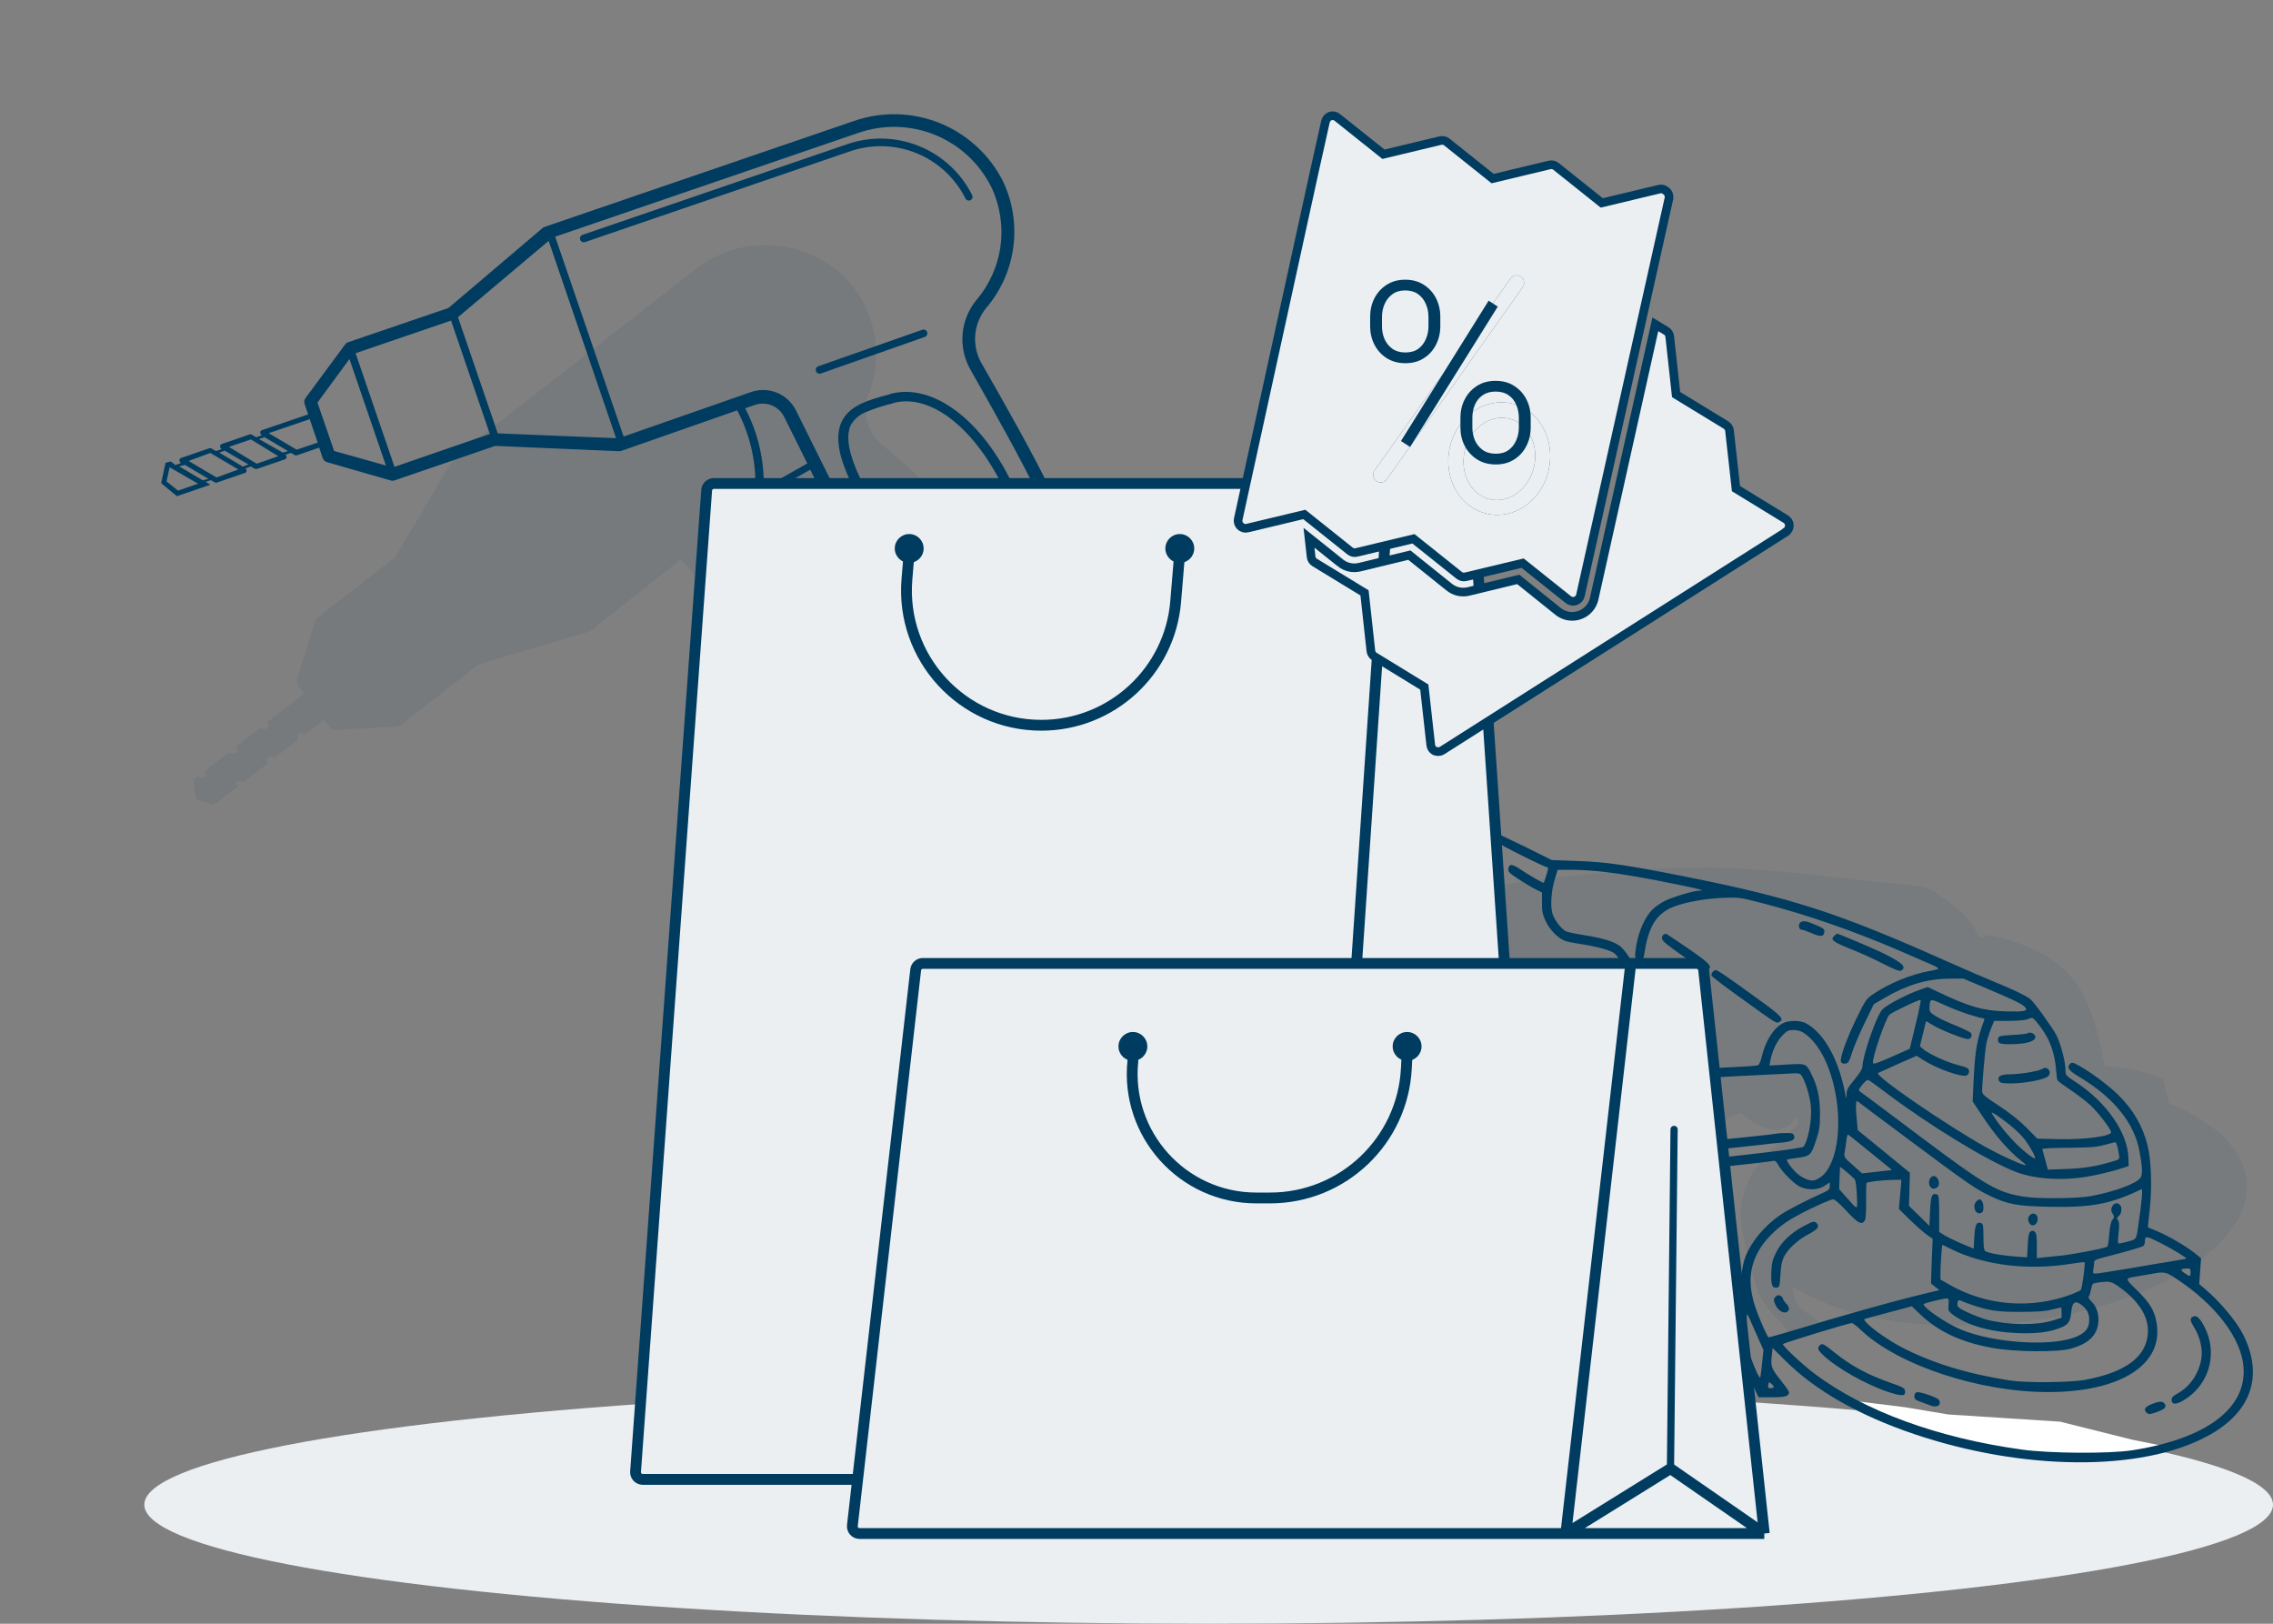 <svg width="315" height="225" viewBox="0 0 315 225" fill="none" xmlns="http://www.w3.org/2000/svg">
<rect x="0" y="0" width="315" height="225" fill="#808080" stroke="none"/>
<ellipse cx="167.5" cy="208.5" rx="147.5" ry="16.5" fill="#EBEFF2"/>
<path opacity="0.08" d="M120.354 54.647C121.437 51.92 121.705 48.937 121.126 46.059C120.547 43.181 119.147 40.532 117.093 38.433C114.351 35.761 110.731 34.178 106.909 33.979C103.087 33.781 99.325 34.98 96.325 37.354L63.131 63.234C63.046 63.29 62.973 63.362 62.915 63.445L54.781 77.208L43.998 85.597C43.866 85.701 43.767 85.842 43.715 86.002L41.139 94.227C41.101 94.353 41.094 94.487 41.118 94.616C41.142 94.746 41.197 94.867 41.278 94.972L42.154 96.097L37.175 99.973C37.126 100.012 37.09 100.064 37.07 100.123C37.05 100.182 37.047 100.246 37.062 100.306C37.077 100.367 37.108 100.422 37.153 100.465C37.198 100.509 37.255 100.538 37.316 100.55L37.371 100.607L36.78 101.072L36.123 100.942C36.047 100.927 35.968 100.939 35.9 100.976L32.861 103.347C32.814 103.387 32.778 103.439 32.757 103.497C32.737 103.556 32.733 103.619 32.746 103.68C32.758 103.741 32.788 103.798 32.832 103.843C32.876 103.888 32.932 103.92 32.993 103.934L33.048 103.99L32.457 104.455L31.8 104.326C31.753 104.316 31.705 104.316 31.658 104.326C31.611 104.337 31.568 104.358 31.53 104.387L28.492 106.758C28.443 106.797 28.406 106.848 28.386 106.907C28.365 106.966 28.362 107.03 28.376 107.09C28.389 107.152 28.419 107.209 28.462 107.254C28.506 107.299 28.562 107.33 28.623 107.344L28.678 107.401L28.087 107.866L27.385 107.615L26.796 108.006L27.123 110.674L29.598 111.6L33.199 108.791L32.486 108.642L33.058 108.214L33.623 108.324C33.67 108.334 33.718 108.334 33.765 108.323C33.811 108.312 33.855 108.292 33.893 108.263L36.931 105.892C36.974 105.85 37.006 105.798 37.021 105.74C37.037 105.682 37.037 105.621 37.02 105.564C37.004 105.506 36.972 105.454 36.928 105.413C36.884 105.373 36.83 105.345 36.771 105.332L37.362 104.867L37.927 104.977C37.974 104.987 38.022 104.987 38.069 104.976C38.115 104.966 38.159 104.945 38.197 104.916L41.235 102.545C41.278 102.504 41.309 102.451 41.325 102.394C41.341 102.336 41.34 102.275 41.324 102.217C41.308 102.16 41.276 102.108 41.232 102.067C41.188 102.026 41.134 101.998 41.075 101.986L41.666 101.521L42.231 101.631C42.277 101.641 42.326 101.641 42.372 101.63C42.419 101.619 42.463 101.599 42.501 101.569L44.901 99.691L45.778 100.817C45.858 100.922 45.964 101.006 46.084 101.061C46.205 101.116 46.337 101.14 46.47 101.133L55.024 100.686C55.19 100.676 55.349 100.617 55.481 100.516L66.302 92.071L81.621 87.514C81.722 87.484 81.818 87.435 81.901 87.369L94.318 77.555C96.822 79.89 98.694 82.823 99.757 86.077C99.789 86.245 99.864 86.401 99.975 86.531C100.085 86.662 100.228 86.761 100.388 86.819C100.565 86.883 100.755 86.898 100.939 86.861C101.123 86.824 101.293 86.738 101.431 86.611L105.736 81.724L113.233 89.086C113.443 90.344 114.047 91.502 114.958 92.394C115.869 93.285 117.04 93.865 118.301 94.049C118.845 94.131 119.347 94.389 119.73 94.783C120.114 95.177 120.358 95.686 120.426 96.232C120.554 97.559 121.123 98.805 122.042 99.772C122.931 100.685 124.087 101.292 125.342 101.507L129.601 105.883L118.061 122.504C117.225 123.782 116.85 125.308 116.999 126.829C117.148 128.351 117.812 129.776 118.881 130.869L126.896 139.102C126.972 139.181 127.064 139.244 127.166 139.287C127.267 139.33 127.376 139.352 127.486 139.352L130.726 139.332C130.833 139.333 130.939 139.313 131.039 139.273C131.138 139.233 131.228 139.174 131.304 139.099L167.545 103.822C167.699 103.671 167.788 103.465 167.793 103.25L167.891 100.021C167.894 99.911 167.875 99.801 167.834 99.699C167.794 99.596 167.734 99.502 167.657 99.424L157.857 89.355C157.303 88.795 156.617 88.383 155.863 88.157C155.108 87.93 154.309 87.897 153.539 88.061L150.868 88.608C149.752 88.845 148.59 88.74 147.534 88.306C146.478 87.873 145.578 87.131 144.95 86.177C142.158 81.796 139.017 77.645 135.56 73.766C132.72 70.85 126.765 65.559 122.277 61.645C121.276 60.817 120.555 59.701 120.21 58.449C119.866 57.197 119.916 55.869 120.354 54.647Z" fill="#003C60"/>
<path d="M136.625 42.732C138.68 40.344 140 37.411 140.422 34.288C140.845 31.166 140.353 27.988 139.006 25.14C137.16 21.469 134.041 18.596 130.232 17.057C126.422 15.518 122.182 15.419 118.305 16.778L75.531 31.42C75.425 31.447 75.326 31.493 75.238 31.558L62.152 42.675L48.263 47.414C48.092 47.473 47.943 47.581 47.833 47.725L42.332 55.169C42.25 55.283 42.196 55.416 42.175 55.556C42.154 55.696 42.166 55.839 42.212 55.972L42.706 57.422L36.292 59.611C36.23 59.634 36.174 59.674 36.133 59.727C36.092 59.78 36.067 59.843 36.061 59.91C36.055 59.977 36.067 60.044 36.098 60.103C36.128 60.163 36.175 60.213 36.233 60.247L36.269 60.323L35.506 60.588L34.885 60.227C34.813 60.184 34.728 60.169 34.646 60.183L30.73 61.526C30.668 61.549 30.613 61.589 30.572 61.641C30.531 61.694 30.504 61.756 30.496 61.822C30.487 61.889 30.498 61.957 30.526 62.018C30.555 62.079 30.601 62.131 30.658 62.167L30.694 62.243L29.931 62.508L29.309 62.147C29.265 62.12 29.216 62.103 29.165 62.098C29.114 62.092 29.062 62.098 29.014 62.114L25.098 63.457C25.035 63.479 24.979 63.519 24.938 63.571C24.896 63.624 24.871 63.687 24.864 63.754C24.855 63.821 24.866 63.889 24.894 63.95C24.923 64.011 24.969 64.062 25.026 64.098L25.062 64.174L24.299 64.44L23.674 63.939L22.939 64.129L22.334 66.951L24.522 68.757L29.162 67.167L28.491 66.766L29.222 66.532L29.756 66.841C29.8 66.868 29.85 66.884 29.901 66.89C29.952 66.895 30.003 66.89 30.052 66.873L33.968 65.531C34.026 65.504 34.076 65.462 34.113 65.409C34.149 65.356 34.17 65.294 34.173 65.23C34.177 65.165 34.163 65.102 34.133 65.045C34.102 64.988 34.057 64.941 34.002 64.908L34.765 64.642L35.299 64.952C35.343 64.978 35.392 64.995 35.444 65.001C35.495 65.006 35.546 65.001 35.595 64.984L39.511 63.642C39.569 63.615 39.619 63.573 39.655 63.52C39.692 63.467 39.713 63.404 39.716 63.34C39.72 63.276 39.706 63.212 39.675 63.155C39.645 63.099 39.6 63.051 39.545 63.018L40.307 62.753L40.842 63.062C40.886 63.089 40.935 63.106 40.986 63.111C41.037 63.117 41.089 63.111 41.138 63.095L44.233 62.029L44.728 63.478C44.773 63.613 44.851 63.735 44.954 63.833C45.057 63.931 45.182 64.002 45.319 64.041L54.159 66.581C54.331 66.629 54.513 66.625 54.682 66.568L68.629 61.787L85.776 62.524C85.89 62.529 86.004 62.513 86.112 62.475L102.159 56.862C103.881 60.109 104.752 63.739 104.689 67.413C104.663 67.594 104.684 67.779 104.75 67.95C104.817 68.121 104.927 68.271 105.069 68.386C105.225 68.513 105.414 68.594 105.613 68.621C105.813 68.648 106.016 68.62 106.2 68.54L112.285 65.088L117.31 75.182C117.083 76.531 117.289 77.917 117.901 79.141C118.513 80.365 119.497 81.362 120.713 81.99C121.236 82.264 121.655 82.701 121.906 83.235C122.157 83.769 122.226 84.371 122.104 84.948C121.767 86.34 121.907 87.803 122.501 89.106C123.083 90.343 124.043 91.364 125.242 92.021L128.029 97.951L110.483 110.777C109.185 111.781 108.269 113.198 107.886 114.793C107.504 116.389 107.678 118.067 108.379 119.551L113.624 130.709C113.675 130.816 113.746 130.912 113.834 130.991C113.922 131.07 114.025 131.13 114.136 131.169L117.432 132.282C117.54 132.321 117.655 132.338 117.769 132.332C117.884 132.326 117.997 132.298 118.101 132.248L167.264 109.138C167.474 109.039 167.636 108.862 167.717 108.644L168.95 105.403C168.991 105.292 169.01 105.174 169.005 105.056C169 104.938 168.972 104.822 168.922 104.715L162.508 91.07C162.142 90.308 161.591 89.65 160.905 89.156C160.218 88.663 159.419 88.35 158.58 88.246L155.677 87.866C154.461 87.716 153.318 87.203 152.399 86.394C151.48 85.584 150.826 84.516 150.523 83.329C149.227 77.906 147.496 72.597 145.348 67.451C143.49 63.498 139.302 56.047 136.121 50.505C135.395 49.315 135.054 47.93 135.145 46.539C135.235 45.148 135.752 43.819 136.625 42.732ZM67.881 60.13L54.671 64.689L49.279 48.945L62.507 44.424L67.881 60.13ZM24.673 67.985L23.078 66.711L23.51 64.748L27.445 67.025L24.673 67.985ZM28.099 66.561L24.837 64.623L25.63 64.421L28.886 66.347L28.099 66.561ZM30.013 66.16L26.134 63.873L29.149 62.767L33.028 65.054L30.013 66.16ZM33.667 64.66L30.386 62.715L31.149 62.45L34.431 64.363L33.667 64.66ZM35.581 64.259L31.729 61.928L34.774 60.886L38.563 63.215L35.581 64.259ZM39.199 62.714L35.891 60.843L36.654 60.578L39.91 62.504L39.199 62.714ZM41.112 62.312L37.234 60.025L42.923 58.083L44.03 61.331L41.112 62.312ZM46.303 62.489L43.994 55.789L48.427 49.75L53.478 64.503L46.303 62.489ZM68.98 60.05L63.47 43.956L76.032 33.38L85.379 60.718L68.98 60.05ZM105.837 67.636C105.939 63.79 105.055 59.982 103.269 56.574L104.61 56.115C105.371 55.848 106.202 55.868 106.949 56.17C107.696 56.472 108.307 57.037 108.668 57.758L111.877 64.221L105.837 67.636ZM166.213 107.763L117.751 130.544L116.157 130.001L166.812 106.189L166.213 107.763ZM134.55 51.337C137.718 56.885 141.838 64.29 143.666 68.18C145.768 73.227 147.461 78.434 148.729 83.752C149.119 85.281 149.962 86.657 151.147 87.701C152.332 88.743 153.803 89.405 155.37 89.599L158.273 89.978C158.83 90.047 159.361 90.258 159.814 90.59C160.267 90.922 160.628 91.364 160.862 91.875L167.108 105.163L115.101 129.61L110.012 118.783C109.481 117.667 109.346 116.403 109.63 115.2C109.913 113.997 110.598 112.926 111.572 112.165L129.821 98.915C129.979 98.792 130.09 98.619 130.137 98.424C130.184 98.23 130.164 98.025 130.08 97.843L126.837 90.944C126.787 90.84 126.716 90.747 126.629 90.67C126.543 90.593 126.441 90.534 126.331 90.497C125.412 90.023 124.674 89.259 124.234 88.322C123.794 87.386 123.676 86.33 123.898 85.32C124.098 84.364 123.981 83.37 123.566 82.486C123.151 81.603 122.459 80.878 121.596 80.423C120.697 79.947 119.978 79.192 119.546 78.272C119.113 77.353 118.991 76.317 119.198 75.322C119.235 75.211 119.249 75.095 119.24 74.979C119.231 74.863 119.198 74.75 119.145 74.646L110.297 56.851C109.744 55.747 108.809 54.882 107.665 54.417C106.521 53.952 105.247 53.919 104.08 54.324L86.425 60.491L76.941 32.797L118.87 18.443C122.334 17.216 126.127 17.298 129.534 18.672C132.942 20.047 135.73 22.62 137.373 25.907C138.582 28.448 139.027 31.285 138.655 34.075C138.283 36.864 137.11 39.486 135.277 41.621C134.18 42.973 133.522 44.629 133.392 46.365C133.262 48.102 133.666 49.836 134.55 51.337ZM123.452 54.56L123.299 54.632C120.425 55.407 117.703 56.142 116.619 58.473C115.752 60.438 116.13 63.031 117.892 66.781C120.47 72.264 132.591 95.433 132.7 95.631C132.784 95.793 132.927 95.915 133.1 95.974C133.272 96.032 133.46 96.021 133.625 95.943L133.727 95.895C136.487 93.965 139.084 91.812 141.492 89.458C145.596 85.303 145.23 77.534 140.536 67.549C136.186 58.197 129.327 53.044 123.44 54.566L123.452 54.56ZM140.501 88.476C138.348 90.583 136.037 92.522 133.59 94.278C131.524 90.314 121.463 71.065 119.162 66.168C117.615 62.878 117.205 60.548 117.861 58.995C118.319 58.133 119.071 57.465 119.98 57.111C121.165 56.613 122.389 56.215 123.64 55.92L123.793 55.848C128.977 54.454 135.194 59.364 139.288 68.074C143.723 77.542 144.146 84.77 140.488 88.482L140.501 88.476ZM113.756 51.754C113.623 51.8 113.477 51.791 113.35 51.729C113.223 51.668 113.126 51.558 113.08 51.425C113.034 51.292 113.043 51.146 113.104 51.019C113.166 50.892 113.275 50.795 113.408 50.749L127.765 45.713C127.891 45.654 128.037 45.647 128.169 45.694C128.3 45.742 128.408 45.84 128.468 45.967C128.527 46.094 128.534 46.239 128.487 46.371C128.439 46.503 128.341 46.61 128.214 46.67L113.756 51.754ZM117.679 21.011L81.077 33.546C81.011 33.569 80.941 33.578 80.872 33.574C80.802 33.57 80.734 33.552 80.671 33.522C80.608 33.491 80.552 33.449 80.506 33.396C80.46 33.344 80.424 33.283 80.401 33.217C80.378 33.151 80.369 33.082 80.373 33.012C80.377 32.942 80.395 32.874 80.425 32.811C80.456 32.749 80.498 32.693 80.551 32.646C80.603 32.6 80.664 32.564 80.73 32.541L117.331 20.007C120.593 18.86 124.161 18.942 127.366 20.24C130.57 21.537 133.191 23.96 134.736 27.053C134.791 27.179 134.795 27.321 134.749 27.45C134.702 27.579 134.608 27.685 134.485 27.747C134.358 27.803 134.213 27.807 134.082 27.758C133.952 27.709 133.845 27.61 133.786 27.484C132.351 24.628 129.922 22.395 126.956 21.203C123.99 20.011 120.691 19.943 117.679 21.011ZM132.326 100.369C132.369 100.425 132.399 100.488 132.416 100.556C132.433 100.624 132.435 100.695 132.424 100.764C132.413 100.833 132.388 100.9 132.351 100.959C132.314 101.018 132.265 101.07 132.208 101.11L115.972 112.946C115.059 113.664 114.419 114.672 114.155 115.804C113.892 116.935 114.021 118.122 114.522 119.17C114.557 119.292 114.547 119.423 114.494 119.538C114.442 119.654 114.35 119.747 114.235 119.801C114.12 119.855 113.989 119.866 113.867 119.833C113.744 119.8 113.637 119.724 113.566 119.62C112.963 118.352 112.811 116.916 113.134 115.55C113.457 114.184 114.236 112.968 115.343 112.105L131.636 100.226C131.749 100.162 131.881 100.142 132.008 100.168C132.135 100.194 132.248 100.265 132.326 100.369Z" fill="#003C60"/>
<g clip-path="url(#clip0_2360_21685)">
<path d="M261.5 196.5L257.196 194.543C256.987 194.449 257.076 194.134 257.303 194.163L264 195L270 196L285.482 196.999C285.494 197 285.506 197.001 285.518 197.004L295.5 199.5L299.628 200.326C299.837 200.367 299.844 200.664 299.637 200.716L296.524 201.494C296.508 201.498 296.492 201.5 296.475 201.5H293H287.5H284.5L277.5 201L272.026 200.502C272.009 200.501 271.992 200.497 271.976 200.491L266.5 198.5L261.5 196.5Z" fill="white"/>
<path d="M207.409 115.872C206.85 116.431 207.193 116.684 210.676 118.434C212.571 119.391 214.249 120.167 214.376 120.167C214.52 120.167 214.574 120.293 214.52 120.474C214.484 120.654 214.34 121.142 214.213 121.557C214.087 121.99 213.961 122.333 213.907 122.333C213.726 122.333 211.813 121.214 210.748 120.492C209.575 119.698 209.124 119.662 209.034 120.384C208.979 120.799 209.16 120.979 210.477 121.845C211.308 122.387 212.354 123.019 212.842 123.253L213.69 123.668V125.112C213.69 126.339 213.78 126.736 214.213 127.657C214.809 128.938 216.072 130.166 217.065 130.436C217.444 130.545 218.581 130.743 219.61 130.906C221.505 131.212 223.273 131.718 223.743 132.115C224.32 132.584 225.493 134.533 226.269 136.284C228.507 141.355 230.601 144.911 232.55 147.022C233.128 147.636 233.561 148.177 233.525 148.214C233.489 148.25 232.315 148.376 230.926 148.484C226.937 148.827 221.27 149.387 217.949 149.766C214.61 150.163 214.069 150.361 213.365 151.39C211.38 154.332 212.715 161.587 215.513 163.031C216.343 163.464 220.332 163.32 230.204 162.489C235.041 162.092 244.877 161.064 245.725 160.865C246.014 160.811 246.194 160.955 246.447 161.443C246.97 162.417 248.739 164.168 249.551 164.493C250.634 164.962 251.988 164.89 252.854 164.312L253.576 163.843V164.348C253.576 164.818 253.45 164.926 252.457 165.377C250.255 166.352 247.764 167.651 246.718 168.355C244.516 169.853 242.657 172.109 241.863 174.202C241.339 175.592 240.924 179.202 240.816 183.082C240.708 187.107 240.762 187.396 242.621 191.312L243.704 193.622H245.346C247.223 193.622 247.728 193.514 247.891 193.135C247.999 192.846 247.891 192.684 246.718 191.186C245.508 189.67 245.382 189.327 245.527 187.973L245.653 186.782L247.313 188.442C251.5 192.647 257.601 196.131 265.307 198.73C280.395 203.819 296.728 203.945 305.879 199.018C311.961 195.77 313.748 190.698 310.878 184.959C309.958 183.118 307.665 180.375 305.572 178.606L304.778 177.938L304.904 176.134L305.03 174.347L304.038 173.553C302.775 172.578 300.482 171.243 298.912 170.593C298.244 170.322 297.685 170.088 297.667 170.07C297.649 170.07 297.757 169.005 297.902 167.723C298.263 164.655 298.136 160.721 297.613 158.699C296.909 155.956 295.628 153.772 293.516 151.679C292.144 150.361 289.69 148.52 288.12 147.672C287.235 147.185 287.127 147.167 286.856 147.437C286.387 147.925 286.694 148.358 288.12 149.206C292.884 152.04 295.754 155.559 296.494 159.511C296.891 161.569 296.945 162.742 296.656 163.175C296.115 164.005 292.974 165.16 289.672 165.756C287.867 166.081 282.453 166.135 280.539 165.828C276.822 165.251 275.36 164.421 265.993 157.4C261.697 154.169 258.034 151.426 257.835 151.3C257.51 151.065 257.528 151.029 258.088 150.307C258.431 149.874 258.774 149.603 258.918 149.657C259.062 149.711 260.127 150.469 261.282 151.354C267.364 155.938 275.36 160.829 279.294 162.363C282.182 163.482 286.297 163.681 290.213 162.868C291.458 162.616 293.047 162.219 293.732 161.984L294.996 161.587L294.96 160.396C294.851 156.985 291.964 152.798 287.831 150.054C286.261 149.026 286.243 149.008 286.243 148.268C286.243 147.131 285.593 144.676 284.997 143.467C284.456 142.42 281.911 138.883 281.37 138.45C280.792 137.98 278.987 137.114 276.677 136.176C275.342 135.634 272.292 134.317 269.909 133.252C254.731 126.484 248.396 124.426 233.452 121.448C225.223 119.824 222.642 119.445 218.473 119.301L215.044 119.174L211.488 117.406C209.521 116.449 207.861 115.655 207.77 115.655C207.698 115.655 207.536 115.745 207.409 115.872ZM222.353 120.817C224.862 121.106 228.327 121.701 233.073 122.694C235.763 123.253 236.34 123.416 235.51 123.416C234.734 123.416 231.774 124.3 230.709 124.841C230.132 125.13 229.356 125.672 228.977 126.051C228.002 127.043 227.118 128.974 226.793 130.851C226.504 132.494 226.54 132.891 226.973 133.053C227.443 133.234 227.749 132.963 227.858 132.295C228.417 128.379 229.554 126.556 232.009 125.618C233.651 124.986 236.466 124.499 238.867 124.408C241.015 124.336 241.159 124.354 244.209 125.148C250.381 126.736 256.933 129.011 263.448 131.826C265.415 132.674 267.419 133.541 267.888 133.757C268.357 133.956 268.682 134.172 268.61 134.244C268.538 134.317 267.942 134.461 267.292 134.569C264.892 135.002 261.788 136.266 259.712 137.674C258.611 138.413 258.575 138.486 257.294 141.085C255.922 143.9 254.929 146.643 255.128 147.131C255.2 147.329 255.399 147.419 255.724 147.383C256.139 147.329 256.247 147.167 256.68 145.813C256.951 144.983 257.727 143.142 258.431 141.716L259.676 139.153L261.102 138.323C264.224 136.482 267.058 135.634 270.09 135.616L272.075 135.598L275.324 136.97C279.06 138.54 280.305 139.153 280.648 139.569C281.099 140.11 280.539 140.218 277.941 140.146C274.728 140.038 272.815 139.478 268.447 137.385L267.166 136.771L266.101 137.132C264.296 137.764 261.463 139.244 260.867 139.875C260.037 140.76 258.088 146.391 258.088 147.889C258.088 148.123 257.619 148.845 257.005 149.585C256.085 150.686 255.922 150.993 255.904 151.625C255.886 152.365 255.868 152.346 255.669 151.3C254.713 146.571 252.692 143.052 250.201 141.752C249.461 141.391 247.945 141.373 247.151 141.752C245.833 142.384 244.678 144.189 244.155 146.409C244.029 146.986 243.794 147.51 243.65 147.6C243.505 147.672 242.206 147.78 240.762 147.834C239.318 147.907 237.495 147.997 236.701 148.051L235.257 148.141L233.886 146.625C231.648 144.171 230.096 141.608 227.948 136.861C226.486 133.631 225.511 132.006 224.609 131.194C223.833 130.508 222.154 129.985 219.465 129.57C218.328 129.39 217.209 129.155 216.993 129.047C216.325 128.686 215.368 127.404 215.134 126.556C214.827 125.491 214.989 123.325 215.495 121.737L215.874 120.528H217.895C219.014 120.528 221.017 120.654 222.353 120.817ZM265.758 140.778C265.488 141.897 265.127 143.377 264.964 144.062L264.657 145.326L262.149 146.445C260.145 147.329 259.604 147.51 259.568 147.293C259.405 146.643 261.355 141.012 261.86 140.597C262.474 140.128 266.119 138.395 266.173 138.576C266.209 138.666 266.011 139.659 265.758 140.778ZM272.761 140.543C273.717 140.85 274.638 141.103 274.8 141.103C274.999 141.103 275.053 141.193 274.963 141.409C273.988 143.936 273.699 145.542 273.501 149.874L273.374 152.617L274.548 154.386C276.497 157.364 278.229 159.367 280.287 161.009C280.846 161.461 280.864 161.515 280.467 161.407C279.583 161.154 277.11 160.017 275.324 159.024C269.765 155.938 259.676 149.008 260.272 148.683C260.416 148.611 261.661 148.051 263.069 147.419L265.614 146.3L266.606 146.932C268.465 148.123 271.985 149.351 272.58 149.008C272.941 148.809 272.977 148.25 272.671 148.015C272.544 147.925 271.876 147.708 271.173 147.528C269.783 147.185 267.292 146.03 266.552 145.398L266.065 144.983L266.48 143.268C266.715 142.33 266.913 141.536 266.913 141.518C266.931 141.482 267.31 141.716 267.78 142.005C268.754 142.637 272.129 143.99 272.707 143.99C273.14 143.99 273.374 143.521 273.14 143.142C273.05 143.016 272.111 142.546 271.046 142.113C269.981 141.698 268.718 141.103 268.249 140.796C267.473 140.309 267.383 140.2 267.401 139.623C267.437 138.341 267.473 138.341 269.314 139.19C270.234 139.623 271.786 140.236 272.761 140.543ZM283.301 143.07C284.185 144.405 284.763 146.21 284.907 147.979C284.979 148.809 285.069 149.585 285.142 149.693C285.196 149.82 286.008 150.415 286.928 151.029C287.849 151.643 289.094 152.599 289.708 153.159C290.809 154.187 292.559 156.479 292.559 156.895C292.559 157.454 288.769 157.941 285.196 157.851L282.344 157.779L280.828 156.245C279.818 155.234 278.518 154.205 277.002 153.213C275.017 151.913 274.692 151.625 274.692 151.228C274.692 150.054 275.089 145.615 275.251 144.712C275.36 144.171 275.648 143.214 275.901 142.583L276.352 141.464H278.464C279.836 141.446 280.738 141.355 281.099 141.193C281.622 140.976 281.658 140.976 282.164 141.518C282.435 141.843 282.958 142.528 283.301 143.07ZM249.876 143.07C251.681 144.189 253.197 146.734 254.063 150.127C255.543 155.956 254.55 162.056 251.915 163.356C251.338 163.644 251.157 163.644 250.508 163.464C250.111 163.338 249.461 162.977 249.082 162.634C248.396 162.056 247.494 160.829 247.656 160.685C247.692 160.649 248.36 160.54 249.154 160.432C250.869 160.215 250.995 160.089 251.717 157.887C252.15 156.57 252.222 156.064 252.222 154.278C252.222 152.058 251.861 150.451 250.959 148.683C250.291 147.365 250.291 147.365 247.602 147.51L245.22 147.654L245.346 146.968C245.599 145.615 246.212 144.315 246.97 143.521C247.656 142.817 247.837 142.727 248.541 142.727C248.992 142.727 249.569 142.871 249.876 143.07ZM249.714 149.116C250.219 149.91 250.833 151.967 250.959 153.303C251.139 155.162 250.562 158.194 249.894 158.916C249.786 159.024 247.259 159.403 244.101 159.764C235.257 160.793 232.171 161.1 225.15 161.587C218.401 162.056 218.888 162.038 219.014 161.695C219.501 160.45 219.682 159.114 219.592 157.436C219.483 155.324 219.032 153.736 218.112 152.22C217.769 151.643 217.48 151.155 217.48 151.119C217.48 151.101 217.985 151.029 218.599 150.975C219.231 150.903 220.873 150.74 222.263 150.596C228.868 149.892 235.817 149.351 242.206 149.044C244.444 148.935 246.682 148.827 247.169 148.809C249.443 148.665 249.407 148.665 249.714 149.116ZM216.199 151.859C217.498 152.942 218.491 156.155 218.328 158.717C218.148 161.443 217.101 162.688 215.82 161.695C215.188 161.19 214.322 159.457 213.961 157.923C213.365 155.433 213.834 152.202 214.899 151.588C215.386 151.3 215.603 151.354 216.199 151.859ZM264.82 158.14C272.634 163.969 273.844 164.8 275.829 165.738C278.229 166.875 279.565 167.128 283.824 167.218C289.834 167.362 292.487 166.857 296.783 164.781C296.963 164.691 296.819 166.424 296.422 169.167C296.043 171.91 296.151 171.694 294.815 172.055C294.166 172.235 293.588 172.344 293.552 172.289C293.498 172.235 293.516 171.568 293.606 170.809C293.714 169.781 293.696 169.33 293.534 169.095C293.335 168.824 293.353 168.734 293.66 168.481C294.039 168.138 294.112 167.272 293.787 166.947C293.426 166.586 292.92 166.695 292.704 167.2C292.523 167.579 292.541 167.759 292.758 168.156C293.029 168.608 293.029 168.68 292.74 169.023C292.541 169.293 292.397 169.925 292.307 170.99C292.253 171.874 292.126 172.65 292.036 172.741C291.819 172.957 286.91 173.896 285.34 174.022C284.6 174.094 283.608 174.184 283.138 174.239L282.272 174.347V172.632C282.272 171.297 282.218 170.882 281.983 170.683C281.785 170.521 281.622 170.503 281.406 170.647C281.171 170.791 281.081 171.207 281.009 172.524L280.918 174.221L280.016 174.166C277.814 174.04 275.504 173.661 275.107 173.354C274.945 173.246 274.872 172.614 274.872 171.387C274.872 169.907 274.818 169.582 274.584 169.492C273.916 169.239 273.699 169.672 273.609 171.387L273.519 173.029L271.895 172.344C270.992 171.965 269.927 171.441 269.494 171.188L268.736 170.701V168.174C268.736 165.991 268.7 165.612 268.447 165.521C267.744 165.251 267.563 165.684 267.473 167.832L267.383 169.871L265.975 168.481L264.549 167.092L264.621 164.8L264.675 162.507L261.066 159.548L257.456 156.606L257.348 155.487C257.131 153.447 257.167 152.401 257.42 152.599C257.528 152.707 260.867 155.198 264.82 158.14ZM278.482 155.848C279.258 156.461 280.215 157.4 280.612 157.923C281.406 158.988 282.164 160.396 282.019 160.54C281.965 160.594 281.388 160.215 280.738 159.692C279.168 158.447 277.056 156.01 276.046 154.296C275.829 153.899 276.876 154.584 278.482 155.848ZM259.207 159.692L262.203 162.128L260.127 162.363L258.052 162.598L256.788 161.461C255.579 160.396 255.525 160.324 255.633 159.71C255.706 159.349 255.796 158.627 255.868 158.104C255.922 157.58 256.03 157.183 256.103 157.201C256.175 157.237 257.564 158.356 259.207 159.692ZM293.444 158.916C293.534 159.295 293.642 159.836 293.678 160.125C293.732 160.612 293.66 160.685 292.92 160.901C290.592 161.605 288.733 161.912 286.333 161.984L283.806 162.074L283.445 160.757C283.247 160.017 283.066 159.331 283.03 159.241C283.012 159.132 284.311 159.06 286.64 159.042C289.69 159.024 290.538 158.952 291.657 158.645C292.397 158.447 293.065 158.284 293.137 158.266C293.209 158.248 293.353 158.555 293.444 158.916ZM257.005 163.392C257.167 163.572 257.276 164.384 257.33 165.612C257.42 167.814 257.564 167.795 255.778 165.792L254.875 164.781L254.929 163.265C254.966 162.453 255.002 161.731 255.002 161.713C255.02 161.623 256.716 163.049 257.005 163.392ZM263.412 164.601C263.358 165.233 263.268 166.135 263.232 166.622L263.159 167.525L264.639 168.987C265.469 169.799 266.516 170.719 266.985 171.062L267.834 171.658L267.707 174.762L267.599 177.848L268.177 178.317L268.772 178.769L265.271 179.617C261.643 180.519 254.966 182.396 248.847 184.255C246.898 184.833 245.22 185.32 245.129 185.32C244.895 185.32 243.397 181.765 243.018 180.357C242.314 177.704 242.494 175.646 243.613 173.517C244.462 171.892 246.248 170.106 248.198 168.933C249.912 167.904 253.576 166.189 254.081 166.189C254.262 166.189 255.056 166.893 255.904 167.814C257.474 169.528 258.052 169.817 258.449 169.077C258.575 168.86 258.629 167.759 258.611 166.352C258.611 165.052 258.629 163.969 258.665 163.915C258.828 163.771 260.867 163.518 262.185 163.5L263.502 163.482L263.412 164.601ZM299.436 172.253C300.97 173.011 303.099 174.311 302.991 174.401C302.955 174.437 301.89 174.618 300.591 174.834C299.309 175.033 296.584 175.502 294.563 175.845C292.541 176.188 290.682 176.477 290.43 176.477C290.033 176.477 289.997 176.422 290.105 175.917C290.159 175.61 290.213 175.177 290.213 174.961C290.213 174.636 290.412 174.527 291.531 174.239C294.454 173.499 296.819 172.813 297.035 172.65C297.144 172.542 297.252 172.289 297.252 172.055C297.252 171.207 297.414 171.225 299.436 172.253ZM270.469 173.12C275.017 175.358 281.099 176.079 287.127 175.105C288.047 174.961 288.842 174.87 288.878 174.888C289.022 175.051 288.553 178.57 288.354 178.751C288.228 178.859 287.686 179.112 287.145 179.328C281.532 181.458 275.215 180.952 270.054 177.956L268.917 177.307V176.278C268.917 175.231 269.115 172.506 269.187 172.506C269.223 172.506 269.801 172.777 270.469 173.12ZM303.569 176.296C303.569 176.946 303.533 176.946 302.738 176.404C302.071 175.953 302.143 175.791 303.081 175.773C303.514 175.755 303.569 175.827 303.569 176.296ZM301.583 177.18C307.052 180.772 310.625 185.464 310.914 189.435C311.365 195.174 305.698 199.397 295.447 200.968C292.307 201.455 284.113 201.401 280.287 200.877C268.574 199.271 258.395 195.553 251.446 190.337C249.768 189.074 247.079 186.547 247.079 186.259C247.079 186.114 256.175 183.335 256.644 183.335C256.77 183.335 257.384 183.804 257.998 184.4C263.159 189.218 274.367 192.9 283.86 192.9C293.931 192.882 299.887 189.056 298.858 183.263C298.569 181.584 297.92 180.519 296.151 178.787C294.382 177.054 294.364 177.162 296.44 176.819C297.144 176.711 298.028 176.549 298.425 176.477C299.905 176.206 300.194 176.26 301.583 177.18ZM293.714 178.354C296.331 180.231 297.685 182.306 297.667 184.418C297.649 187.883 294.725 190.139 288.95 191.204C286.856 191.583 280.792 191.637 278.572 191.294C272.634 190.373 267.888 188.912 263.611 186.728C261.842 185.807 259.46 184.165 258.665 183.281C258.268 182.865 258.268 182.811 258.575 182.721C258.756 182.667 260.254 182.252 261.914 181.819L264.946 181.007L265.975 181.999C268.574 184.508 271.714 185.988 276.136 186.782C279.168 187.341 285.124 187.396 286.965 186.89C289.257 186.24 290.412 185.248 290.737 183.66C290.989 182.432 290.646 181.115 289.852 180.357C289.509 180.032 289.383 179.779 289.473 179.653C289.563 179.545 289.708 179.093 289.798 178.642C289.942 177.848 289.979 177.83 290.755 177.722C292.415 177.505 292.559 177.541 293.714 178.354ZM270.036 180.79C269.963 181.602 270.018 181.692 270.577 182.126C272.562 183.642 275.739 184.562 279.565 184.724C282.11 184.833 283.987 184.616 285.503 184.003C286.658 183.551 286.91 183.172 287.055 181.674C287.181 180.465 287.596 180.176 288.372 180.754C289.221 181.386 289.545 181.999 289.527 182.902C289.527 183.966 289.112 184.562 288.011 185.103C284.907 186.656 276.461 186.204 271.714 184.219C269.729 183.407 266.282 181.025 266.606 180.7C266.751 180.555 269.187 179.96 269.729 179.924C270.054 179.906 270.09 179.996 270.036 180.79ZM273.158 180.772C275.558 181.602 276.804 181.801 280.016 181.783C282.29 181.783 283.409 181.71 284.311 181.476C284.997 181.313 285.575 181.169 285.629 181.169C285.665 181.169 285.701 181.494 285.701 181.891V182.595L284.492 182.974C282.2 183.678 278.374 183.642 275.324 182.865C274.728 182.703 273.573 182.27 272.761 181.891C271.497 181.295 271.263 181.133 271.263 180.754C271.263 180.212 271.407 180.068 271.786 180.249C271.949 180.339 272.562 180.573 273.158 180.772ZM243.415 184.887L244.389 187.071L244.191 188.93C244.101 189.958 243.974 190.825 243.938 190.879C243.812 190.987 243.289 189.904 242.639 188.135C242.061 186.565 242.025 186.385 242.043 184.147C242.043 182.306 242.097 181.891 242.242 182.252C242.35 182.505 242.873 183.678 243.415 184.887ZM245.815 192.214C245.815 192.287 245.617 192.359 245.382 192.359C245.021 192.359 244.985 192.287 245.057 191.908C245.129 191.456 245.148 191.456 245.472 191.745C245.671 191.908 245.815 192.124 245.815 192.214Z" fill="#003C60"/>
<path d="M249.515 127.801C249.154 128.09 249.28 128.83 249.695 128.83C249.84 128.83 250.417 129.028 250.995 129.281C252.258 129.841 252.745 129.823 252.817 129.173C252.872 128.758 252.745 128.649 251.825 128.252C250.399 127.621 249.912 127.53 249.515 127.801Z" fill="#003C60"/>
<path d="M230.511 129.534C230.367 129.606 230.294 129.877 230.33 130.093C230.367 130.4 231.179 131.05 233.326 132.548C235.835 134.299 236.34 134.569 236.647 134.407C237.405 133.992 236.972 133.504 233.922 131.411C232.28 130.292 230.908 129.371 230.854 129.371C230.8 129.371 230.637 129.444 230.511 129.534Z" fill="#003C60"/>
<path d="M254.226 129.66C254.064 129.805 253.938 130.003 253.938 130.075C253.938 130.382 254.677 130.797 256.554 131.537C257.655 131.97 259.586 132.837 260.85 133.486C262.619 134.389 263.25 134.623 263.467 134.497C264.225 134.01 263.756 133.504 261.355 132.277C260.02 131.591 254.822 129.372 254.551 129.372C254.533 129.372 254.371 129.498 254.226 129.66Z" fill="#003C60"/>
<path d="M237.333 134.695C237.206 134.84 237.152 135.074 237.206 135.219C237.261 135.345 238.993 136.681 241.069 138.161C246.321 141.951 246.158 141.842 246.555 141.626C247.331 141.229 246.934 140.814 243.433 138.287C239.228 135.237 238.019 134.425 237.766 134.425C237.658 134.425 237.459 134.551 237.333 134.695Z" fill="#003C60"/>
<path d="M280.972 143.196C280.9 143.25 279.98 143.359 278.897 143.413C277.02 143.539 276.948 143.557 276.894 143.972C276.803 144.586 277.128 144.712 278.753 144.694C281.171 144.676 282.525 144.117 281.929 143.377C281.694 143.088 281.171 142.998 280.972 143.196Z" fill="#003C60"/>
<path d="M282.941 148.159C282.435 148.448 279.981 148.845 278.627 148.863C277.255 148.863 276.714 149.17 277.039 149.784C277.201 150.072 277.436 150.126 278.735 150.126C280.342 150.126 282.76 149.711 283.59 149.296C284.096 149.026 284.222 148.538 283.861 148.177C283.59 147.907 283.374 147.907 282.941 148.159Z" fill="#003C60"/>
<path d="M246.266 157.075C246.176 157.111 244.822 157.273 243.288 157.436C230.601 158.717 229.897 158.843 230.402 159.656C230.565 159.89 230.817 159.944 231.575 159.908C232.478 159.854 240.816 159.006 244.101 158.627C244.895 158.519 246.122 158.392 246.844 158.338C248.342 158.194 248.811 157.941 248.631 157.382C248.504 157.039 248.378 156.984 247.475 157.003C246.916 157.003 246.375 157.039 246.266 157.075Z" fill="#003C60"/>
<path d="M226.522 159.132C225.132 159.24 224.699 159.511 224.933 160.125C225.096 160.54 228.326 160.558 228.742 160.125C228.904 159.98 229.03 159.782 229.03 159.692C229.03 159.421 228.471 158.97 228.164 159.006C228.002 159.024 227.262 159.078 226.522 159.132Z" fill="#003C60"/>
<path d="M214.592 153.917C214.43 154.223 214.484 154.368 215.025 154.873C215.82 155.595 216.054 156.245 216.018 157.436C215.964 158.501 216.09 158.79 216.578 158.79C217.083 158.79 217.299 158.248 217.299 157.039C217.299 155.776 216.848 154.729 216.054 154.043C215.35 153.465 214.863 153.429 214.592 153.917Z" fill="#003C60"/>
<path d="M267.437 163.374C267.148 164.023 267.491 164.799 268.05 164.709C268.61 164.637 268.844 164.15 268.628 163.536C268.393 162.85 267.725 162.76 267.437 163.374Z" fill="#003C60"/>
<path d="M273.898 166.478C273.284 167.073 273.735 168.337 274.475 168.102C274.782 167.994 274.872 167.831 274.872 167.29C274.872 166.676 274.62 166.189 274.313 166.189C274.241 166.189 274.042 166.315 273.898 166.478Z" fill="#003C60"/>
<path d="M281.171 168.553C281.026 168.842 281.026 169.059 281.171 169.366C281.568 170.268 282.597 169.618 282.344 168.626C282.2 168.048 281.478 168.012 281.171 168.553Z" fill="#003C60"/>
<path d="M249.948 169.907C248.162 170.864 246.844 172.127 246.14 173.553C245.635 174.581 245.527 174.978 245.473 176.35C245.418 178.065 245.581 178.516 246.249 178.426C246.592 178.371 246.646 178.227 246.736 176.657C246.808 175.376 246.934 174.744 247.241 174.13C247.819 173.029 249.154 171.784 250.688 170.99C251.952 170.322 252.204 169.943 251.735 169.474C251.428 169.167 251.266 169.203 249.948 169.907Z" fill="#003C60"/>
<path d="M246.104 179.653C245.743 179.996 245.743 180.158 246.086 180.898C246.411 181.548 247.079 181.999 247.53 181.837C248.035 181.638 248.053 181.169 247.548 180.646C247.295 180.375 247.079 180.068 247.079 179.942C247.079 179.834 246.916 179.653 246.736 179.545C246.465 179.418 246.321 179.436 246.104 179.653Z" fill="#003C60"/>
<path d="M303.893 182.45C303.442 182.703 303.478 182.992 304.11 184.002C304.922 185.32 305.301 187.071 305.048 188.406C304.669 190.427 303.478 192.142 301.763 193.099C301.132 193.441 300.951 193.64 300.951 193.983C300.951 194.723 301.691 194.669 302.954 193.82C306.275 191.601 307.34 187.377 305.481 183.822C304.85 182.595 304.362 182.18 303.893 182.45Z" fill="#003C60"/>
<path d="M252.168 186.439C251.825 186.782 251.916 187.07 252.638 187.756C254.496 189.543 258.575 191.853 261.68 192.882C263.593 193.514 264.098 193.477 264.008 192.756C263.954 192.34 263.755 192.232 262.059 191.637C258.846 190.518 256.554 189.29 254.117 187.323C252.692 186.168 252.511 186.096 252.168 186.439Z" fill="#003C60"/>
<path d="M265.433 193.026C265.361 193.08 265.307 193.315 265.307 193.55C265.307 193.874 265.487 194.019 266.173 194.253C266.642 194.416 267.202 194.632 267.436 194.723C268.122 194.993 268.682 194.921 268.79 194.542C268.916 194.001 268.7 193.802 267.4 193.333C266.173 192.9 265.65 192.81 265.433 193.026Z" fill="#003C60"/>
<path d="M298.209 194.56C297.198 194.957 296.999 195.354 297.541 195.806C297.775 195.986 297.992 195.986 298.804 195.697C299.959 195.3 300.302 194.993 300.013 194.56C299.761 194.127 299.291 194.127 298.209 194.56Z" fill="#003C60"/>
<path opacity="0.07" fill-rule="evenodd" clip-rule="evenodd" d="M196.061 125.179C192.324 124.571 191.933 124.437 192.289 123.756C192.369 123.602 192.493 123.471 192.56 123.45C192.644 123.424 194.413 123.676 196.514 123.99L200.323 124.593L203.537 123.712C207.442 122.632 209.944 122.231 218.042 121.34C232.754 119.748 239.223 119.81 255.256 121.661C257.774 121.954 260.983 122.286 262.378 122.399C264.792 122.596 266.716 122.873 267.388 123.14C268.016 123.383 271.404 125.92 272.21 126.732C272.909 127.464 273.854 128.876 274.4 129.966L275.181 129.721C275.327 129.541 275.54 129.56 276.327 129.719C278.029 130.048 280.839 131.039 282.494 131.86C285.06 133.185 286.883 134.835 288.334 137.172C289.407 138.892 290.67 142.501 291.229 145.449C291.468 146.678 291.678 147.696 291.694 147.691C291.716 147.702 292.303 147.757 293.001 147.813C294.645 147.958 297.157 148.528 298.611 149.063L299.762 149.51L300.166 151.202L300.574 152.911L301.504 153.298C303.959 154.328 306.881 156.202 308.27 157.639C312.6 162.121 312.421 167.34 307.732 172.121C300.689 179.351 285.519 183.989 270.057 183.667C262.161 183.503 255.494 182.052 250.391 179.375L248.369 178.32L248.599 179.46C248.859 180.757 249.076 181.038 250.638 182.09C252.161 183.136 252.308 183.255 252.292 183.554C252.252 183.953 251.815 184.2 250.076 184.747L248.554 185.225L246.879 183.4C244.016 180.313 243.882 180.061 242.81 176.3C241.781 172.674 241.114 169.209 241.194 167.769C241.321 165.598 242.386 162.966 243.99 160.937C244.755 159.98 246.684 158.051 248.44 156.507C249.229 155.8 249.314 155.663 249.178 155.228L249.03 154.76L248.498 155.405C247.864 156.192 246.631 156.653 245.491 156.534C244.644 156.469 242.495 155.362 241.726 154.612C241.35 154.234 241.141 154.152 240.889 154.287C240.161 154.718 231.348 158.535 226.982 160.311C218.077 163.955 214.423 165.25 213.528 165.09C210.516 164.567 207.166 158.234 208.149 154.93C208.501 153.772 208.945 153.43 211.923 152.09C214.889 150.772 219.977 148.604 223.573 147.125C224.829 146.62 225.879 146.161 225.902 146.117C225.925 146.073 225.366 145.698 224.652 145.297C222.231 143.908 219.256 141.224 215.706 137.177C214.477 135.781 212.823 134.316 212.151 134.05C211.601 133.818 209.815 133.865 207.97 134.133C206.969 134.282 205.858 134.429 205.475 134.439C204.477 134.477 202.949 133.708 202.024 132.694C201.355 131.967 201.156 131.626 200.798 130.489L200.378 129.151L199.471 129.013C198.951 128.938 197.797 128.657 196.871 128.397C195.398 127.978 195.178 127.864 195.107 127.463C194.981 126.768 195.409 126.67 196.727 127.065C197.924 127.423 200.022 127.903 200.19 127.85C200.24 127.835 200.257 127.48 200.248 127.042C200.244 126.621 200.236 126.127 200.217 125.949C200.215 125.767 200.128 125.665 199.994 125.707C199.877 125.744 198.096 125.514 196.061 125.179Z" fill="#003C60"/>
</g>
<path d="M236.019 133.679L244.5 212.5H217H118.224C118.105 212.5 118.012 212.396 118.025 212.277L118.854 205H88.215C88.099 205 88.007 204.901 88.016 204.786L97.987 67.186C97.994 67.081 98.081 67 98.186 67H192.5H203.813C203.918 67 204.006 67.082 204.013 67.186L208.5 133.5H226H235.82C235.923 133.5 236.008 133.577 236.019 133.679Z" fill="#EBEFF2"/>
<path d="M244.5 212.5L236.096 134.393C236.041 133.885 235.613 133.5 235.102 133.5H226M244.5 212.5H217M244.5 212.5L231.608 203.575C231.542 203.529 231.456 203.527 231.389 203.569L217 212.5M226 133.5L217 212.5M226 133.5H208.5M217 212.5H119.12C118.523 212.5 118.059 211.98 118.127 211.387L118.854 205M208.5 133.5L204.013 67.186C204.006 67.082 203.918 67 203.813 67H192.5M208.5 133.5H188M118.854 205L126.899 134.387C126.957 133.882 127.384 133.5 127.893 133.5H188M118.854 205H89.075C88.494 205 88.036 204.507 88.078 203.928L97.933 67.928C97.971 67.405 98.406 67 98.93 67H192.5M192.5 67L188 133.5" stroke="#003C60" stroke-width="1.5"/>
<path d="M231.5 203.5L232 156.5" stroke="#003C60" stroke-linecap="round" stroke-linejoin="round"/>
<path d="M126 76.5L125.686 80.263C124.779 91.157 133.375 100.5 144.307 100.5V100.5C154.025 100.5 162.121 93.051 162.928 83.367L163.5 76.5M157 147V147C155.931 157.155 163.894 166 174.105 166H176.009C186.087 166 194.395 158.097 194.898 148.031L195 146" stroke="#003C60" stroke-width="1.5" stroke-linecap="round" stroke-linejoin="round"/>
<circle cx="157" cy="145" r="2" fill="#003C60"/>
<circle cx="126" cy="76" r="2" fill="#003C60"/>
<circle cx="195" cy="145" r="2" fill="#003C60"/>
<circle cx="163.5" cy="76" r="2" fill="#003C60"/>
<path d="M230.887 26.454C230.615 26.202 230.226 26.115 229.873 26.228L221.979 28.119L215.636 23.054C215.385 22.854 215.057 22.781 214.744 22.855L206.851 24.745L200.508 19.681C200.256 19.481 199.928 19.408 199.615 19.482L191.722 21.372L185.379 16.308C185.107 16.056 184.718 15.969 184.365 16.082C184.027 16.199 183.775 16.483 183.694 16.829L182.028 24.302L220.734 32.931C221.298 33.057 221.65 33.612 221.525 34.176C221.4 34.737 223.064 31.626 222.5 31.5L182.028 24.302L171.599 71.936C171.521 72.287 171.631 72.656 171.888 72.905C172.143 73.158 172.513 73.26 172.859 73.178L180.753 71.287L187.096 76.352C187.347 76.552 187.675 76.625 187.988 76.551L195.881 74.66L202.224 79.725C202.476 79.925 202.804 79.998 203.117 79.924L211.01 78.034L217.353 83.098C217.48 83.19 217.622 83.257 217.777 83.296C217.968 83.339 218.165 83.331 218.349 83.264C218.687 83.147 218.943 82.86 219.021 82.509L231.298 27.443C231.351 27.063 231.196 26.683 230.887 26.454ZM192.024 49.026C188.242 48.183 185.925 44.069 186.864 39.86C187.802 35.651 191.618 32.895 195.431 33.745C199.243 34.595 201.529 38.703 200.589 42.92C199.648 47.14 195.806 49.87 192.024 49.026ZM192.195 66.406L192.194 66.41C191.954 66.753 191.529 66.918 191.116 66.83C190.983 66.796 190.852 66.739 190.737 66.662C190.512 66.503 190.359 66.257 190.312 65.986C190.265 65.712 190.327 65.433 190.486 65.205L209.332 38.598C209.491 38.37 209.734 38.215 210.008 38.169C210.279 38.121 210.561 38.184 210.785 38.346C211.244 38.676 211.35 39.312 211.034 39.778L192.195 66.406ZM206.07 71.184C202.288 70.341 199.971 66.227 200.91 62.018C201.848 57.809 205.664 55.053 209.477 55.903C213.288 56.757 215.574 60.865 214.625 65.124C213.675 69.382 209.881 72.038 206.111 71.198L206.07 71.184ZM212.593 64.671C211.913 67.721 209.178 69.788 206.513 69.194C203.848 68.6 202.293 65.576 202.973 62.526C203.653 59.476 206.39 57.397 209.055 57.991C211.717 58.584 213.293 61.529 212.593 64.671ZM198.556 42.471C197.876 45.521 195.142 47.589 192.477 46.995C189.812 46.401 188.206 43.405 188.895 40.317C189.584 37.225 192.312 35.188 194.977 35.782C197.642 36.376 199.248 39.367 198.556 42.471Z" fill="#003C60"/>
<path d="M192.195 66.406L192.194 66.41C191.954 66.753 191.529 66.918 191.116 66.83C190.983 66.796 190.852 66.739 190.737 66.662C190.512 66.503 190.359 66.257 190.312 65.986C190.265 65.712 190.327 65.433 190.486 65.205L209.332 38.598C209.491 38.37 209.734 38.215 210.008 38.169C210.279 38.121 210.561 38.184 210.785 38.346C211.244 38.676 211.35 39.312 211.034 39.778L192.195 66.406Z" fill="#003C60"/>
<path fill-rule="evenodd" clip-rule="evenodd" d="M206.07 71.184C202.288 70.341 199.971 66.227 200.91 62.018C201.848 57.809 205.664 55.053 209.477 55.903C213.288 56.757 215.574 60.865 214.625 65.124C213.675 69.382 209.881 72.038 206.111 71.198L206.07 71.184ZM206.513 69.194C209.178 69.788 211.913 67.721 212.593 64.671C213.293 61.529 211.717 58.584 209.055 57.991C206.39 57.397 203.653 59.476 202.973 62.526C202.293 65.576 203.848 68.6 206.513 69.194Z" fill="#003C60"/>
<path fill-rule="evenodd" clip-rule="evenodd" d="M192.024 49.026C188.242 48.183 185.925 44.069 186.864 39.86C187.802 35.651 191.618 32.895 195.431 33.745C199.243 34.595 201.529 38.703 200.589 42.92C199.648 47.14 195.806 49.87 192.024 49.026ZM192.477 46.995C195.142 47.589 197.876 45.521 198.556 42.471C199.248 39.367 197.642 36.376 194.977 35.782C192.312 35.188 189.584 37.225 188.895 40.317C188.206 43.405 189.812 46.401 192.477 46.995Z" fill="#003C60"/>
<path fill-rule="evenodd" clip-rule="evenodd" d="M230.887 26.454C230.615 26.202 230.226 26.115 229.873 26.228L221.979 28.119L215.636 23.054C215.385 22.854 215.057 22.781 214.744 22.855L206.851 24.745L200.508 19.681C200.256 19.481 199.928 19.408 199.615 19.482L191.722 21.372L185.379 16.308C185.107 16.056 184.718 15.969 184.365 16.082C184.027 16.199 183.775 16.483 183.694 16.829L182.028 24.302L171.599 71.936C171.521 72.287 171.631 72.656 171.888 72.905C172.143 73.158 172.513 73.26 172.859 73.178L180.753 71.287L187.096 76.352C187.347 76.552 187.675 76.625 187.988 76.551L195.881 74.66L202.224 79.725C202.476 79.925 202.804 79.998 203.117 79.924L211.01 78.034L217.353 83.098C217.48 83.19 217.622 83.257 217.777 83.296C217.968 83.339 218.165 83.331 218.349 83.264C218.687 83.147 218.943 82.86 219.021 82.509L231.298 27.443C231.351 27.063 231.196 26.683 230.887 26.454ZM192.194 66.41L192.195 66.406L211.034 39.778C211.35 39.312 211.244 38.676 210.785 38.346C210.561 38.184 210.279 38.121 210.008 38.169C209.734 38.215 209.491 38.37 209.332 38.598L190.486 65.205C190.327 65.433 190.265 65.712 190.312 65.986C190.359 66.257 190.512 66.503 190.737 66.662C190.852 66.739 190.983 66.796 191.116 66.83C191.529 66.918 191.954 66.753 192.194 66.41ZM200.91 62.018C199.971 66.227 202.288 70.341 206.07 71.184L206.111 71.198C209.881 72.038 213.675 69.382 214.625 65.124C215.574 60.865 213.288 56.757 209.477 55.903C205.664 55.053 201.848 57.809 200.91 62.018Z" fill="#EBEFF2"/>
<path fill-rule="evenodd" clip-rule="evenodd" d="M199.877 103.983L247.488 73.731L247.495 73.701C247.794 73.508 247.977 73.172 247.976 72.816C247.972 72.459 247.786 72.125 247.48 71.937L240.578 67.709L239.68 59.676C239.648 59.353 239.468 59.065 239.194 58.895L232.278 54.676L231.396 46.623C231.36 46.299 231.176 46.014 230.897 45.847L229.402 44.938L220.924 82.965C220.549 84.647 218.879 85.711 217.194 85.335C216.73 85.228 216.292 85.018 215.922 84.72L215.926 84.721L210.403 80.287L203.52 81.954C203.055 82.067 202.573 82.072 202.107 81.972C201.643 81.864 201.205 81.654 200.836 81.356L195.313 76.923L188.429 78.59C187.968 78.703 187.483 78.707 187.017 78.607C186.552 78.5 186.119 78.291 185.745 77.992L185.749 77.992L181.402 74.514L181.698 77.153C181.73 77.477 181.91 77.765 182.184 77.934L189.1 82.153L189.982 90.206C190.018 90.526 190.203 90.812 190.482 90.978L197.384 95.206L198.28 103.25C198.32 103.607 198.538 103.92 198.864 104.077C198.934 104.101 199.011 104.118 199.089 104.127C199.36 104.183 199.643 104.135 199.877 103.983ZM212.593 64.671C211.913 67.721 209.178 69.788 206.513 69.194C203.848 68.6 202.293 65.576 202.973 62.526C203.653 59.476 206.39 57.397 209.055 57.991C211.717 58.584 213.293 61.529 212.593 64.671Z" fill="#EBEFF2"/>
<path d="M192.195 66.406L192.194 66.41C191.954 66.753 191.529 66.918 191.116 66.83C190.983 66.796 190.852 66.739 190.737 66.662C190.512 66.503 190.359 66.257 190.312 65.986C190.265 65.712 190.327 65.433 190.486 65.205L209.332 38.598C209.491 38.37 209.734 38.215 210.008 38.169C210.279 38.121 210.561 38.184 210.785 38.346C211.244 38.676 211.35 39.312 211.034 39.778L192.195 66.406Z" fill="#EBEFF2"/>
<path fill-rule="evenodd" clip-rule="evenodd" d="M206.07 71.184C202.288 70.341 199.971 66.227 200.91 62.018C201.848 57.809 205.664 55.053 209.477 55.903C213.288 56.757 215.574 60.865 214.625 65.124C213.675 69.382 209.881 72.038 206.111 71.198L206.07 71.184ZM206.513 69.194C209.178 69.788 211.913 67.721 212.593 64.671C213.293 61.529 211.717 58.584 209.055 57.991C206.39 57.397 203.653 59.476 202.973 62.526C202.293 65.576 203.848 68.6 206.513 69.194Z" fill="#EBEFF2"/>
<path d="M229.873 26.228C230.226 26.115 230.615 26.202 230.887 26.454C231.196 26.683 231.351 27.063 231.298 27.443L219.021 82.509C218.943 82.86 218.687 83.147 218.349 83.264C218.165 83.331 217.968 83.339 217.777 83.296C217.622 83.257 217.48 83.19 217.353 83.098L211.01 78.034L203.117 79.924C202.804 79.998 202.476 79.925 202.224 79.725L195.881 74.66L187.988 76.551C187.675 76.625 187.347 76.552 187.096 76.352L180.753 71.287L172.859 73.178C172.513 73.26 172.143 73.158 171.888 72.905C171.631 72.656 171.521 72.287 171.599 71.936L182.028 24.302L183.694 16.829C183.775 16.483 184.027 16.199 184.365 16.082C184.718 15.969 185.107 16.056 185.379 16.308L191.722 21.372L199.615 19.482C199.928 19.408 200.256 19.481 200.508 19.681L206.851 24.745L214.744 22.855C215.057 22.781 215.385 22.854 215.636 23.054L221.979 28.119L229.873 26.228Z" stroke="#003C60" stroke-width="1.2"/>
<path d="M199.877 103.983L247.488 73.731L247.495 73.701C247.794 73.508 247.977 73.172 247.976 72.816C247.972 72.459 247.786 72.125 247.48 71.937L240.578 67.709L239.68 59.676C239.648 59.353 239.468 59.065 239.194 58.895L232.278 54.676L231.396 46.623C231.36 46.299 231.176 46.014 230.897 45.847L229.402 44.938L220.924 82.965C220.549 84.647 218.879 85.711 217.194 85.335C216.73 85.228 216.292 85.018 215.922 84.72L215.926 84.721L210.403 80.287L203.52 81.954C203.055 82.067 202.573 82.072 202.107 81.972C201.643 81.864 201.205 81.654 200.836 81.356L195.313 76.923L188.429 78.59C187.968 78.703 187.483 78.707 187.017 78.607C186.552 78.5 186.119 78.291 185.745 77.992L185.749 77.992L181.402 74.514L181.698 77.153C181.73 77.477 181.91 77.765 182.184 77.934L189.1 82.153L189.982 90.206C190.018 90.526 190.203 90.812 190.482 90.978L197.384 95.206L198.28 103.25C198.32 103.607 198.538 103.92 198.864 104.077C198.934 104.101 199.011 104.118 199.089 104.127C199.36 104.183 199.643 104.135 199.877 103.983Z" stroke="#003C60" stroke-width="1.2"/>
<path d="M189.879 45.218V43.902C189.879 42.957 190.078 42.096 190.477 41.322C190.876 40.547 191.44 39.926 192.169 39.459C192.898 38.992 193.753 38.758 194.732 38.758C195.735 38.758 196.595 38.992 197.313 39.459C198.042 39.926 198.606 40.547 199.005 41.322C199.404 42.096 199.603 42.957 199.603 43.902V45.218C199.603 46.141 199.404 46.99 199.005 47.765C198.618 48.539 198.059 49.16 197.33 49.627C196.612 50.095 195.758 50.328 194.767 50.328C193.775 50.328 192.91 50.095 192.169 49.627C191.44 49.16 190.876 48.539 190.477 47.765C190.078 46.99 189.879 46.141 189.879 45.218ZM191.52 43.902V45.218C191.52 45.822 191.633 46.403 191.861 46.961C192.101 47.508 192.459 47.958 192.938 48.312C193.428 48.665 194.037 48.841 194.767 48.841C195.496 48.841 196.094 48.67 196.561 48.329C197.028 47.975 197.376 47.525 197.604 46.978C197.843 46.42 197.962 45.834 197.962 45.218V43.902C197.962 43.276 197.843 42.689 197.604 42.142C197.376 41.584 197.022 41.128 196.544 40.775C196.065 40.422 195.462 40.245 194.732 40.245C194.026 40.245 193.434 40.422 192.955 40.775C192.477 41.128 192.118 41.584 191.878 42.142C191.639 42.689 191.52 43.276 191.52 43.902ZM202.389 59.232V57.899C202.389 56.965 202.588 56.11 202.987 55.335C203.386 54.561 203.95 53.94 204.679 53.473C205.408 53.005 206.268 52.772 207.259 52.772C208.262 52.772 209.122 53.005 209.84 53.473C210.569 53.94 211.133 54.561 211.532 55.335C211.931 56.11 212.13 56.965 212.13 57.899V59.232C212.13 60.166 211.931 61.021 211.532 61.795C211.144 62.57 210.586 63.191 209.857 63.658C209.139 64.125 208.285 64.359 207.293 64.359C206.291 64.359 205.425 64.125 204.696 63.658C203.967 63.191 203.397 62.57 202.987 61.795C202.588 61.021 202.389 60.166 202.389 59.232ZM204.046 57.899V59.232C204.046 59.847 204.16 60.434 204.388 60.992C204.627 61.539 204.986 61.989 205.465 62.342C205.955 62.696 206.564 62.872 207.293 62.872C208.011 62.872 208.604 62.701 209.071 62.359C209.549 62.006 209.903 61.55 210.13 60.992C210.37 60.434 210.489 59.847 210.489 59.232V57.899C210.489 57.249 210.37 56.651 210.13 56.105C209.903 55.546 209.549 55.102 209.071 54.772C208.592 54.43 207.988 54.259 207.259 54.259C206.553 54.259 205.955 54.43 205.465 54.772C204.986 55.102 204.627 55.546 204.388 56.105C204.16 56.651 204.046 57.249 204.046 57.899ZM207.567 42.484L195.416 61.932L194.151 61.112L206.302 41.664L207.567 42.484Z" fill="#003C60"/>
<defs>
<clipPath id="clip0_2360_21685">
<rect width="119" height="108.29" fill="white" transform="translate(195 106)"/>
</clipPath>
</defs>
</svg>
